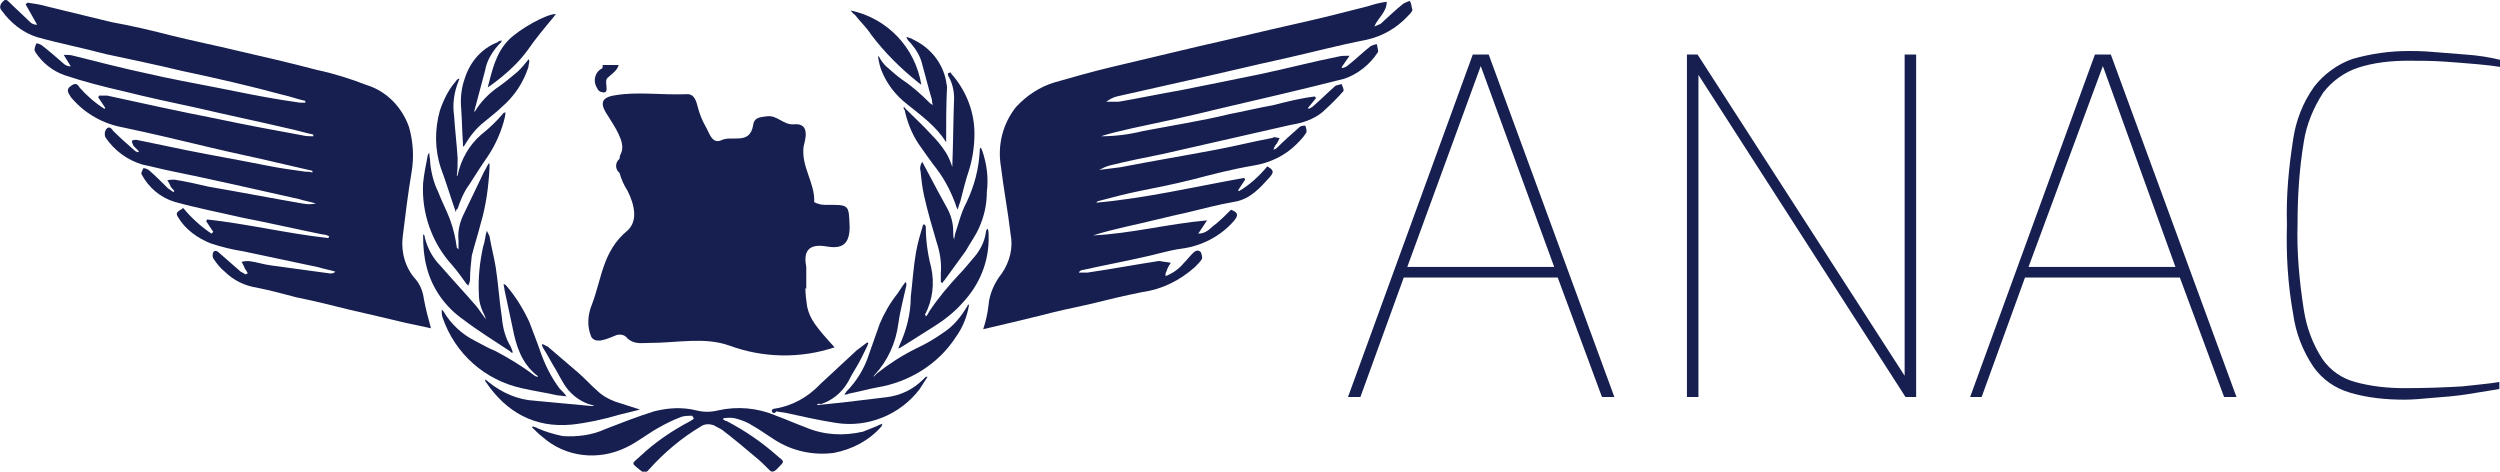 <?xml version="1.0" encoding="utf-8"?>
<!-- Generator: Adobe Illustrator 24.0.2, SVG Export Plug-In . SVG Version: 6.00 Build 0)  -->
<svg version="1.1" id="Capa_1" xmlns="http://www.w3.org/2000/svg" xmlns:xlink="http://www.w3.org/1999/xlink" x="0px" y="0px"
	 viewBox="0 0 282.5 53.3" style="enable-background:new 0 0 282.5 53.3;" xml:space="preserve">
<style type="text/css">
	.st0{fill:#161F4F;}
</style>
<g transform="translate(0 0)">
	<path class="st0" d="M28,30.9c-0.1-0.2-0.2-0.4-0.3-0.5c-0.1-0.2-0.2-0.5-0.4-0.8c0.3-0.1,0.6-0.1,0.8-0.1c0.9,0.1,1.7,0.4,2.6,0.5
		c2.2,0.3,4.4,0.6,6.6,0.9c0.2,0,0.4,0,0.6-0.2c-0.6-0.2-1.3-0.3-1.9-0.5c-2.8-0.6-5.7-1.2-8.5-1.8c-1.3-0.2-2.5-0.5-3.7-0.9
		c-1.5-0.6-2.9-1.6-3.7-3c-0.4-0.6,0.3-0.7,0.6-1c0.9,1.1,2,2.1,3.2,2.9l0.2-0.2L23.3,25l0.1-0.2c4.6,0.5,9.1,1.6,13.7,2.1l0.1-0.2
		c-0.2-0.1-0.4-0.2-0.7-0.2c-3-0.6-6-1.3-9.1-1.9c-2.6-0.6-5.2-1.1-7.7-1.8c-1.6-0.5-2.9-1.6-3.7-3.1c-0.1-0.1,0.1-0.5,0.2-0.7
		c0.2,0,0.4,0.1,0.6,0.2c0.8,0.7,1.5,1.4,2.2,2.1c0.2,0.1,0.4,0.3,0.6,0.4l0.1-0.1c-0.1-0.2-0.3-0.3-0.4-0.5
		c-0.1-0.2-0.2-0.5-0.4-0.7c0.2-0.1,0.5-0.1,0.8-0.1c1.3,0.2,2.6,0.5,3.9,0.8c3.5,0.6,7.1,1.3,10.6,1.9c0.5,0.1,1,0.1,1.5,0
		c-0.6-0.2-1.3-0.3-1.9-0.5c-4.9-1.1-9.7-2.2-14.6-3.2c-1-0.2-2.1-0.5-3.1-0.7c-1.7-0.5-3.2-1.6-4.2-3.1c-0.1-0.3-0.1-0.6,0.1-0.9
		c0.3-0.4,0.6-0.1,0.8,0.2c0.8,0.8,1.6,1.5,2.4,2.2c0.1,0.1,0.3,0.2,0.4,0.2l0.1-0.1c-0.2-0.2-0.4-0.4-0.6-0.6
		c-0.1-0.2-0.2-0.4-0.2-0.6c0.2-0.1,0.4-0.1,0.5-0.1c1.9,0.4,3.9,0.8,5.8,1.2c3,0.6,5.9,1.1,8.9,1.7c1.5,0.3,2.9,0.5,4.4,0.7
		c0.3,0,0.5,0,0.8,0.1l0-0.2c-1.3-0.3-2.6-0.6-3.9-0.9c-2.5-0.6-5-1.1-7.5-1.7c-3.3-0.8-6.7-1.6-10-2.3c-2.2-0.4-4.2-1.5-5.7-3.2
		c-0.1-0.1-0.2-0.2-0.3-0.4c-0.2-0.3-0.4-0.7,0-1C8.6,9.2,8.8,9.6,9,9.9c0.8,0.9,1.7,1.7,2.8,2.4l0.1-0.1L11.1,11l0.1-0.2
		c0.3,0,0.6,0,0.9,0c4.1,0.9,8.2,1.8,12.3,2.6c3.3,0.7,6.5,1.3,9.8,1.9c0.4,0.1,0.8,0.1,1.2,0.1l0-0.2c-1-0.2-1.9-0.5-2.9-0.7
		c-3.4-0.8-6.8-1.5-10.2-2.3c-2.8-0.6-5.6-1.2-8.4-1.9c-2.2-0.5-4.5-1.1-6.6-1.8C5.9,8,4.8,7.1,4,5.9C4,5.8,3.9,5.7,3.9,5.7
		c0-0.3,0.1-0.5,0.2-0.8c0.2,0,0.4,0.1,0.6,0.2c0.9,0.7,1.7,1.4,2.5,2.1c0.2,0.2,0.5,0.3,0.8,0.3L7.2,6.2c0.4,0,0.8,0,1.1,0.1
		c2.8,0.7,5.5,1.4,8.3,2c2.6,0.6,5.3,1.1,7.9,1.6c2.5,0.5,4.9,1,7.4,1.4c0.7,0.1,1.4,0.2,2,0.3c0.2,0,0.4,0,0.6,0l0-0.2
		c-0.9-0.2-1.7-0.5-2.6-0.7C28.2,9.7,24.3,8.8,20.5,8c-2.9-0.7-5.8-1.3-8.6-1.9C9.3,5.4,6.7,4.9,4.2,4.2c-1.6-0.5-3-1.6-4-3
		c-0.3-0.3-0.2-0.7,0.1-1c0,0,0,0,0,0c0.3-0.3,0.4-0.3,0.7,0C1.8,1,2.6,1.7,3.4,2.5c0.2,0.2,0.5,0.3,0.8,0.3L2.9,0.5l0.2-0.2
		c0.7,0.1,1.4,0.2,2.1,0.4c2.5,0.6,4.9,1.2,7.4,1.8C14.8,2.9,17,3.4,19.3,4c2.4,0.6,4.9,1.1,7.4,1.7c3,0.7,6.1,1.4,9.1,2.2
		c1.9,0.4,3.8,1,5.6,1.7c2.3,0.7,4,2.5,4.8,4.7c0.5,1.7,0.6,3.5,0.3,5.2c-0.4,2.4-0.7,4.8-1,7.3c-0.2,1.7,0.3,3.5,1.5,4.8
		c0.5,0.6,0.8,1.4,0.9,2.2c0.2,1.1,0.5,2.2,0.8,3.3c-0.9-0.2-1.8-0.4-2.8-0.6c-2.1-0.5-4.2-1-6.4-1.5c-2-0.5-4-1-6-1.4
		c-1.5-0.4-3-0.8-4.5-1.1c-1.3-0.2-2.6-0.8-3.6-1.8c-0.5-0.4-0.9-0.9-1.3-1.5c-0.1-0.2-0.1-0.5,0-0.7c0.2-0.3,0.5-0.1,0.7,0.1
		c0.8,0.7,1.6,1.4,2.4,2.1c0.2,0.1,0.4,0.2,0.5,0.3L28,30.9z"/>
	<path class="st0" d="M156.7,0.2c0,1.2-1,1.8-1.4,2.8c0.2-0.1,0.5-0.2,0.7-0.3c0.9-0.8,1.7-1.6,2.6-2.3c0.2-0.1,0.4-0.2,0.7-0.3
		c0.2,0.3,0.2,0.7,0.3,1c0,0.2-0.3,0.5-0.5,0.7c-1.3,1.4-2.9,2.3-4.7,2.7c-3.1,0.6-6.1,1.4-9.2,2.1c-3.7,0.8-7.3,1.7-11,2.5
		c-2.7,0.6-5.3,1.2-8,1.8c-0.4,0.1-0.8,0.3-1.2,0.6c0.5,0,1,0,1.4,0c2.3-0.4,4.7-0.9,7-1.3c3-0.6,6-1.2,8.9-1.8s5.9-1.4,8.9-2
		c0.4-0.1,0.7-0.1,1.3-0.1l-0.9,1.3l0.1,0.1c0.2-0.1,0.4-0.1,0.6-0.3c0.9-0.7,1.7-1.5,2.6-2.2c0.2-0.1,0.5-0.2,0.7-0.2
		c0,0.3,0.2,0.7,0.1,0.9c-0.9,1.4-2.3,2.5-3.8,3c-4.7,1.2-9.5,2.3-14.2,3.4c-3.2,0.8-6.5,1.5-9.8,2.2c-1.2,0.3-2.3,0.5-3.5,0.9
		c1.6,0,3.2-0.2,4.8-0.6c1.6-0.3,3.3-0.6,4.9-0.9c1.6-0.3,3.2-0.6,4.8-1c1.6-0.3,3.2-0.7,4.9-1c1.6-0.4,3.1-0.8,4.8-1l0.1,0.2
		l-0.9,1.1l0.1,0.1c0.2-0.1,0.4-0.2,0.6-0.4c0.8-0.7,1.6-1.5,2.4-2.2c0.2-0.1,0.4-0.1,0.7-0.2c0.1,0.3,0.3,0.6,0.2,0.8
		c-0.7,0.8-1.5,1.6-2.4,2.4c-1,0.8-2.2,1.2-3.5,1.4c-4.8,1.1-9.7,2.2-14.5,3.3c-2,0.4-4,0.8-6,1.3c-0.4,0.1-0.8,0.3-1.2,0.5
		c0.8-0.1,1.6-0.2,2.4-0.3c3.6-0.7,7.2-1.3,10.9-2c2.1-0.4,4.1-0.9,6.2-1.3c0.1,0,0.2-0.1,0.3-0.1c0.2,0,0.4,0.1,0.6,0.1
		c-0.1,0.2-0.2,0.4-0.3,0.6c-0.2,0.2-0.3,0.4-0.4,0.7c0.1,0,0.3-0.1,0.4-0.2c0.8-0.8,1.6-1.5,2.5-2.3c0.2-0.2,0.5-0.2,0.7-0.2
		c0.1,0.3,0.2,0.6,0.1,0.8c-0.3,0.5-0.7,0.9-1.1,1.3c-1.3,1.3-3,2.1-4.8,2.4c-2.4,0.4-4.7,1-7,1.6c-2,0.5-4,0.9-6,1.3
		c-1.5,0.3-3,0.7-4.5,1.1c-0.1,0-0.3,0.1-0.3,0.2c5.6-0.5,11.1-1.8,16.7-2.8l0.1,0.2l-0.8,1.2l0.1,0.1c1.2-0.7,2.3-1.7,3.2-2.8
		c0.7,0.4,0.8,0.6,0.3,1.2c-1.1,1.2-2.2,2.5-4,2.8s-3.6,0.8-5.3,1.2c-2.3,0.5-4.6,1.1-6.9,1.6c-1.3,0.3-2.5,0.6-3.8,1
		c4.3-0.2,8.4-1.3,12.9-1.7l-1,1.5c1,0,1.4-0.7,2-1.1c0.6-0.5,1.1-1,1.7-1.6c0.8,0.3,0.9,0.6,0.3,1.3c-1.5,1.7-3.6,2.8-5.9,3.1
		c-1.5,0.2-3,0.7-4.5,1c-2.2,0.5-4.4,0.9-6.6,1.4c-0.2,0-0.4,0.1-0.5,0.3c0.3,0,0.7,0,1,0c2.7-0.4,5.4-0.9,8-1.3c0.1,0,0.1,0,0.2,0
		c0.4,0.1,0.8,0.1,1.2,0.2c-0.2,0.3-0.4,0.6-0.5,1c-0.1,0.1-0.1,0.3-0.1,0.5c0.8-0.3,1.5-0.8,2-1.4c0.4-0.4,0.7-0.8,1.1-1.2
		c0.3-0.3,0.6-0.4,0.9-0.1c0.1,0.3,0.2,0.6,0.1,0.8c-0.2,0.3-0.5,0.6-0.8,0.9c-1.7,1.5-3.7,2.5-5.9,2.8c-2,0.4-4.1,0.9-6.1,1.4
		c-1.9,0.4-3.7,0.8-5.6,1.3c-2.1,0.5-4.1,1-6.3,1.5c0.3-0.9,0.5-1.8,0.6-2.7c0.1-1.3,0.7-2.6,1.5-3.6c0.9-1.3,1.3-2.9,1-4.4
		c-0.3-2.6-0.8-5.2-1.1-7.7c-0.4-2.4,0.2-4.8,1.7-6.7c1.2-1.3,2.7-2.3,4.4-2.8c2.1-0.6,4.2-1.2,6.3-1.7c3.4-0.8,6.7-1.6,10.1-2.4
		c3.6-0.8,7.2-1.7,10.8-2.5c2.7-0.6,5.5-1.3,8.2-2C155.2,0.5,155.9,0.3,156.7,0.2z"/>
	<g transform="translate(47.813 1.18)">
		<path class="st0" d="M30.4,45.8c-0.5,0-1,0-1.4,0.2c-0.8,0.3-1.6,0.7-2.3,1.1c-1.3,0.7-2.5,1.7-3.8,2.3c-3.1,1.5-6.8,1.1-9.4-1.2
			c-0.4-0.3-0.8-0.7-1.2-1.1l0.1-0.1c0.2,0.1,0.4,0.1,0.5,0.2c0.9,0.4,1.9,0.7,2.9,0.9c1.6,0.1,3.3-0.1,4.8-0.8
			c1.8-0.7,3.6-1.4,5.5-2c1.6-0.4,3.2-0.5,4.8-0.1c0.8,0.2,1.6,0.2,2.4,0c2.2-0.5,4.5-0.3,6.6,0.6c1.1,0.4,2.2,0.9,3.3,1.3
			c2.1,0.9,4.3,1,6.5,0.5c0.5-0.2,1-0.4,1.5-0.6c0.2-0.1,0.4-0.2,0.7-0.3c0,0.1-0.1,0.2-0.1,0.3c-1.4,1.6-3.3,2.6-5.4,3
			c-2.3,0.3-4.7-0.2-6.7-1.5c-0.8-0.5-1.6-1.1-2.5-1.6c-0.6-0.4-1.2-0.6-1.9-0.8c-0.5-0.1-0.9-0.1-1.4,0l0,0.1
			c0.1,0.1,0.3,0.2,0.4,0.2c2.1,1.1,4,2.4,5.8,4c0.7,0.6,0.8,0.5,0,1.3c-0.1,0.1-0.1,0.1-0.2,0.2c-0.2,0.2-0.5,0.3-0.7,0.1
			c0,0-0.1-0.1-0.1-0.1c-0.5-0.5-1-1-1.5-1.4c-1.3-1.1-2.5-2.1-3.8-3.1c-0.3-0.2-0.6-0.3-0.9-0.5c-0.5-0.2-1.1-0.2-1.5,0.1
			c-2.2,1.3-4.2,3-5.9,4.9c-0.4,0.4-0.4,0.5-0.9,0.1c-1.1-0.9-1.1-0.7-0.1-1.6c1.7-1.6,3.6-2.9,5.7-4c0.1-0.1,0.2-0.1,0.3-0.2
			c0,0,0.1-0.1,0.1-0.1L30.4,45.8z"/>
		<path class="st0" d="M47.6,43.4c0.1-0.2,0.2-0.2,0.2-0.3c1.2-1.2,2.1-2.7,2.6-4.3c0.4-1.1,0.8-2.3,1.2-3.4c0.5-1.2,1.2-2.4,2-3.4
			c0.2-0.3,0.4-0.6,0.6-0.9c0.1-0.1,0.2-0.3,0.3-0.4l0.1,0.1c0,0.1,0,0.2,0,0.3c-0.3,1.4-0.7,2.8-0.9,4.3c-0.3,2.2-1.2,4.2-2.7,5.8
			c0,0-0.1,0.1-0.1,0.2l0.4-0.4c1.4-1.1,2.8-2,4.4-2.8c1.1-0.5,2.1-1.1,3.1-1.8c1.1-0.7,2-1.8,2.7-3c0-0.1,0.1-0.1,0.2-0.2
			c-0.2,1.3-0.7,2.6-1.5,3.7c-2,3.1-5.3,5.1-8.9,5.7c-1.1,0.2-2.1,0.5-3.2,0.7C48,43.4,47.8,43.4,47.6,43.4z"/>
		<path class="st0" d="M16.2,43.6c-0.3,0-0.7-0.1-1-0.1c-1.3-0.3-2.7-0.5-4-0.8c-4.2-0.9-7.6-3.9-9-8c-0.1-0.3-0.1-0.6-0.1-0.9
			c0.1,0.1,0.1,0.1,0.2,0.2c0.8,1.4,2.1,2.6,3.5,3.3c0.8,0.4,1.6,0.9,2.4,1.2c1.5,0.8,3,1.7,4.3,2.7c0.1,0.1,0.3,0.2,0.5,0.2
			c-0.1-0.1-0.1-0.2-0.2-0.2c-1.7-1.4-2.3-3.3-2.7-5.4c-0.3-1.4-0.6-2.8-0.9-4.2c0-0.2-0.1-0.4-0.1-0.7c0.2,0.1,0.2,0.1,0.3,0.2
			c1.1,1.3,1.9,2.6,2.6,4.1c0.4,1.1,0.9,2.3,1.3,3.5c0.5,1.4,1.2,2.8,2.1,4C15.7,43,16,43.3,16.2,43.6z"/>
		<path class="st0" d="M56.8,34.6c0.2-0.2,0.3-0.4,0.4-0.6c1-1.5,2.1-2.8,3.3-4.1c0.7-0.7,1.3-1.5,2-2.3c0.6-0.8,1-1.7,1.1-2.6
			c0-0.1,0.1-0.2,0.1-0.3l0.1,0c0.1,0.2,0.1,0.5,0.1,0.7c0.1,2.9-1,5.6-3,7.7c-0.9,1-1.9,1.8-3,2.5c-1.3,0.8-2.5,1.6-3.8,2.4
			c-0.1,0.1-0.2,0.1-0.4,0.2c0-0.1,0.1-0.2,0.1-0.3c0.8-1.7,1.3-3.6,1.3-5.5c0.2-1.7,0.3-3.4,0.6-5.1c0.2-1.1,0.5-2.1,0.8-3.1l0.2,0
			c0,0.1,0.1,0.2,0.1,0.2c0,1.5,0.2,3.1,0.6,4.6c0.4,1.8,0.2,3.7-0.7,5.4C56.8,34.4,56.8,34.5,56.8,34.6z"/>
		<path class="st0" d="M10.1,38.7c-0.1,0-0.2-0.1-0.3-0.2c-1.8-1.2-3.6-2.3-5.3-3.6c-2-1.4-3.5-3.5-4.1-5.9C0.1,27.9,0,26.7,0,25.5
			c0-0.1,0-0.2,0.1-0.2c0,0.1,0.1,0.2,0.1,0.4C0.5,26.9,1.1,28,2,28.9c1.3,1.5,2.7,3,4,4.5c0.4,0.5,0.7,1,1.1,1.5
			c0-0.1-0.1-0.2-0.1-0.3c-0.4-0.8-0.7-1.6-0.7-2.5c-0.1-1.9,0.1-3.7,0.5-5.5C7,26.1,7,25.5,7.2,24.9c0.1,0.2,0.2,0.4,0.3,0.6
			C7.7,26.7,8,27.8,8.2,29c0.3,1.9,0.4,3.8,0.7,5.7C9,35.9,9.3,37,9.9,38c0.1,0.2,0.1,0.3,0.2,0.5C10.1,38.6,10.1,38.6,10.1,38.7z"
			/>
		<path class="st0" d="M44.5,44.6c1-0.1,2-0.2,2.9-0.3c1.7-0.2,3.3-0.4,5-0.6c1.6-0.2,3-0.9,4.1-2c0.1-0.1,0.2-0.2,0.3-0.3
			c0,0,0.1,0,0.2,0c-0.3,0.5-0.6,0.9-0.9,1.4c-2.2,2.9-5.9,4.4-9.5,3.8c-1.9-0.3-3.7-0.7-5.5-1.1c-0.4-0.1-0.8-0.1-1.2-0.2
			c0,0.1-0.2,0.2-0.3,0.2c-0.1,0-0.2-0.2-0.2-0.3c0-0.1,0.2-0.2,0.3-0.2c2-0.3,3.8-1.3,5.2-2.8c1.4-1.3,2.7-2.5,4.1-3.8
			c0.4-0.3,0.8-0.6,1.2-0.9l0.1,0.1c0,0.1-0.1,0.2-0.1,0.3c-0.4,0.8-0.8,1.7-1.3,2.5c-0.3,0.5-0.6,1-0.9,1.6
			c-0.7,1.2-1.8,2.1-3.1,2.5C44.8,44.4,44.6,44.4,44.5,44.6L44.5,44.6z"/>
		<path class="st0" d="M24.5,45.1c-0.8,0.2-1.6,0.4-2.4,0.6c-1.7,0.5-3.5,0.9-5.3,1.1c-4.2,0.4-7.4-1.4-9.7-4.8
			C7,41.9,7,41.8,7,41.7c0.2,0.1,0.3,0.2,0.4,0.3c1.5,1.2,3.3,2,5.2,2.1c2.1,0.2,4.2,0.4,6.4,0.6c0.1,0,0.3,0,0.4,0
			c-0.1,0-0.2-0.1-0.3-0.1c-1.2-0.3-2.3-1.1-3-2.1c-0.4-0.6-0.7-1.2-1.1-1.9c-0.5-0.8-0.9-1.6-1.4-2.4c-0.1-0.1-0.1-0.3-0.2-0.4
			l0.1-0.1c0.2,0.1,0.4,0.2,0.6,0.3c1.2,1,2.3,2,3.5,3c0.7,0.6,1.3,1.3,2,1.9c0.6,0.6,1.3,1,2.1,1.3L24.5,45.1z"/>
		<path class="st0" d="M4,27c0-0.3,0-0.7,0-1c-0.1-1,0.1-1.9,0.5-2.8c0.8-1.7,1.6-3.3,2.4-5c0.2-0.3,0.3-0.6,0.5-0.9l0.1,0
			c0,0.2,0,0.3,0,0.5c-0.1,2.1-0.4,4.3-1,6.3c-0.3,1.2-0.7,2.4-1,3.6c-0.1,0.9-0.2,1.8-0.2,2.7c0,0.2-0.1,0.5-0.2,0.7
			C5.1,31.1,5,31,4.9,30.9c-0.5-0.7-1-1.4-1.6-2.1c-2.3-2.5-3.5-5.9-3.3-9.3c0.1-1,0.3-2,0.5-3c0-0.2,0.1-0.3,0.2-0.4
			c0,0.4,0.1,0.7,0.1,1.1c0.1,1.1,0.4,2.3,0.9,3.3c0.3,0.8,0.7,1.6,1,2.3c0.5,1.1,0.8,2.2,1,3.3c0,0.2,0.1,0.5,0.1,0.7L4,27z"/>
		<path class="st0" d="M58.5,30.7c0-0.3,0-0.7,0-1c0.1-1.2-0.1-2.4-0.5-3.6c-0.5-1.7-1-3.4-1.4-5.2c-0.2-0.9-0.3-1.8-0.4-2.8
			c-0.1-0.3,0-0.7,0.2-1l1.7,3.2c0.4,0.7,0.8,1.5,1.2,2.2c0.4,0.8,0.6,1.6,0.6,2.5c0,0.3,0,0.6,0.1,0.9c0-0.2,0.1-0.4,0.1-0.6
			c0.4-1.2,0.7-2.5,1.3-3.6c0.9-1.9,1.4-3.8,1.5-5.9c0-0.1,0-0.2,0.1-0.3c0.1,0.1,0.1,0.2,0.2,0.4c0.5,1.5,0.7,3,0.5,4.6
			c0,1.4-0.3,2.8-0.9,4.1c-0.4,0.9-1,1.7-1.5,2.6c-0.8,1.1-1.6,2.2-2.4,3.3c-0.1,0.1-0.2,0.2-0.2,0.3L58.5,30.7z"/>
		<path class="st0" d="M54.3,10.9c0.1,0.1,0.2,0.1,0.2,0.2c1,1,2,1.9,2.9,2.9c0.6,0.6,1.2,1.3,1.7,2.1c0.3,0.5,0.5,1,0.7,1.6
			c0-0.1,0-0.1,0-0.2c0.1-2.5,0.1-5,0.2-7.6c0-0.8-0.2-1.7-0.6-2.4c-0.1-0.1-0.1-0.3-0.1-0.4L59.6,7c0.1,0.2,0.2,0.3,0.3,0.4
			c1.5,1.8,2.4,4.1,2.4,6.5c0,1.4-0.2,2.8-0.6,4.1c-0.4,1.2-0.7,2.4-1,3.6c-0.1,0.3-0.2,0.5-0.3,0.9c-0.1-0.2-0.2-0.4-0.2-0.5
			c-0.5-1.4-1.2-2.8-2.1-4c-0.7-0.9-1.4-1.9-2.1-2.9c-0.8-1.2-1.3-2.5-1.6-3.9C54.3,11.2,54.3,11.1,54.3,10.9z"/>
		<path class="st0" d="M3.7,22.8c-0.6-1.7-1.1-3.4-1.7-5c-0.7-2.1-0.7-4.4-0.1-6.5c0.4-1.2,1-2.4,1.8-3.3C3.8,7.8,4,7.7,4.1,7.7
			C4.1,7.8,4,7.9,4,8c-0.5,1.2-0.7,2.6-0.5,3.9c0.1,1.6,0.3,3.2,0.4,4.8c0,0.7,0,1.3-0.1,2c0.1,0,0.1-0.1,0.1-0.1
			c0.4-1.8,1.3-3.4,2.7-4.6c0.9-0.7,1.7-1.5,2.4-2.3c0-0.1,0.1-0.1,0.3-0.2c0,0.4-0.1,0.7-0.2,1.1c-0.4,1.4-1,2.7-1.8,3.9
			c-0.7,1-1.4,2.1-2.1,3.2c-0.6,0.8-1,1.8-1.3,2.7C3.8,22.4,3.7,22.6,3.7,22.8z"/>
		<path class="st0" d="M59.1,14.9c-1.1-1.8-2.8-3-4.4-4.3c-1.3-1-2.3-2.3-2.9-3.8c-0.2-0.5-0.3-1-0.4-1.6l0.1,0
			c0.2,0.4,0.5,0.8,0.8,1.1c0.6,0.5,1.1,1,1.8,1.5c1.2,0.8,2.2,1.7,3.2,2.7c0.1,0.1,0.2,0.1,0.3,0.2c-0.1-0.3-0.1-0.4-0.1-0.6
			c-0.4-1.3-0.7-2.6-1.1-4c-0.2-0.9-0.7-1.7-1.3-2.4c-0.2-0.2-0.4-0.4-0.5-0.7c0.3,0.1,0.5,0.1,0.8,0.3c1.9,0.9,3.3,2.6,3.7,4.7
			c0,0.2,0.1,0.4,0.1,0.7C59.1,10.6,59.1,12.7,59.1,14.9z"/>
		<path class="st0" d="M8.9,3.4C8.8,3.6,8.8,3.6,8.8,3.6C7.9,4.5,7.2,5.6,7,6.8c-0.4,1.5-0.8,3-1.2,4.5c0,0.1,0,0.2,0,0.2
			c0.7-1.2,1.7-2.2,2.9-3c0.7-0.5,1.4-1.1,2-1.6c0.3-0.3,0.6-0.6,0.9-1c0.1-0.1,0.2-0.2,0.3-0.4L12,5.7c0,0.2-0.1,0.5-0.1,0.7
			c-0.6,1.8-1.6,3.3-3,4.5c-0.6,0.6-1.3,1.1-2,1.7c-0.9,0.7-1.6,1.6-2.2,2.6c0,0.1-0.1,0.1-0.2,0.2c0-0.2,0-0.3,0-0.4
			c-0.1-1.3-0.1-2.6-0.2-3.9c-0.1-1.1,0-2.3,0.4-3.4c0.6-1.9,1.9-3.4,3.7-4.1C8.5,3.5,8.7,3.4,8.9,3.4z"/>
		<path class="st0" d="M48.3,0c4.2,0.9,7.3,4.2,8,8.4c-0.1-0.1-0.3-0.2-0.4-0.3c-2-1.6-3.8-3.4-5.3-5.4c-0.5-0.8-1.2-1.4-1.8-2.2
			C48.6,0.4,48.5,0.2,48.3,0z"/>
		<path class="st0" d="M15,0.4l-0.3,0.4c-1,1.2-2,2.4-2.9,3.7c-0.8,1.1-1.8,2.1-2.9,3c-0.5,0.4-1,0.8-1.6,1.2
			c0.5-1.9,0.9-3.9,2.4-5.4C10.9,2.1,13.9,0.4,15,0.4z"/>
	</g>
	<g transform="translate(66.508 7.348)">
		<path class="st0" d="M1.3,3c1.3,0.5,0.4-1,0.8-1.5C2.6,1,3.2,0.7,3.4,0H1.6c0,0.1,0,0.4-0.1,0.4c-0.8,0.4-1,1.4-0.6,2.1
			C1,2.7,1.1,2.9,1.3,3z"/>
		<path class="st0" d="M26.7,15.8c-0.4,0-0.8-0.1-1.2-0.3v0l0,0l0,0c0.1-2.2-1.5-4-1.2-6.3c0.1-0.5,0.9-2.7-1.1-2.5
			c-1.2,0.1-1.9-1.1-3.1-0.9c-0.7,0.1-1.4,0.1-1.5,1c-0.4,2.3-2.4,1.1-3.6,1.7c-1.1,0.5-1.4-1-1.8-1.6c-0.4-0.7-0.7-1.5-0.9-2.3
			c-0.2-0.8-0.5-1.4-1.3-1.3C8.2,3.4,5.6,3,3.1,3.4c-1.4,0.2-2,0.7-1,2.2c0.8,1.3,2.1,3.1,1.6,4.3c-0.1,0.2-0.2,0.4-0.2,0.7
			c-0.5,0.4-0.5,1.1-0.1,1.5c0,0,0.1,0.1,0.1,0.1c0.2,0.7,0.5,1.4,0.9,2c0.8,1.6,1.2,3.4,0,4.5C1.6,21,1.5,24.1,0.4,27
			c-0.5,1.2-0.6,2.5-0.1,3.7c0.5,0.9,1.9,0.2,2.9-0.2c0.5-0.1,0.9,0,1.2,0.4c0.8,0.7,1.6,0.5,2.6,0.5c3,0,6.1-0.7,8.9,0.3
			c3.8,1.4,8,1.5,11.9,0.2c-2.1-2.3-2.8-3.2-3.1-4.6c-0.1-0.7-0.2-1.4-0.2-2.1l0.1,0.1c0-0.3,0-0.7,0-1.1c0-0.5,0-0.9,0-1.4
			c-0.4-2,0.5-2.6,2.3-2.3c1.7,0.3,2.6-0.2,2.6-2.2C29.4,15.7,29.5,15.8,26.7,15.8z"/>
	</g>
	<g transform="translate(152.324 5.863)">
		<path class="st0" d="M0,39L14.1,0.3h1.8L30.1,39h-1.4l-5-13.5H6.3L1.4,39L0,39z M6.7,24.3h16.6L15,1.6L6.7,24.3z"/>
		<path class="st0" d="M38.3,39V0.3h1.2l23.4,36.3V0.3h1.3V39H63L39.6,2.6V39H38.3z"/>
		<path class="st0" d="M70.3,39L84.4,0.3h1.8L100.4,39H99l-5-13.5H76.5L71.6,39L70.3,39z M76.9,24.3h16.6L85.3,1.6L76.9,24.3z"/>
		<path class="st0" d="M119.4,39.3c-2.1,0-4.2-0.2-6.2-0.8c-1.7-0.5-3.1-1.5-4.1-2.9c-1.2-1.8-2-3.8-2.3-6
			c-0.6-3.3-0.8-6.7-0.7-10.1c-0.1-3.2,0.2-6.4,0.7-9.6c0.3-2.1,1.1-4.2,2.4-6c1.1-1.4,2.6-2.5,4.3-3.1c2.1-0.6,4.2-0.9,6.4-0.9
			c0.6,0,1.5,0,2.6,0.1c1.2,0.1,2.4,0.2,3.8,0.3c1.4,0.1,2.7,0.3,3.9,0.6v0.8c-0.6-0.1-1.4-0.2-2.5-0.3s-2.4-0.2-3.8-0.3
			c-1.4-0.1-2.8-0.1-4.1-0.1c-1.9,0-3.9,0.2-5.7,0.8c-1.5,0.5-2.9,1.5-3.9,2.8c-1.1,1.7-1.9,3.6-2.2,5.6c-0.5,3-0.7,6.1-0.7,9.2
			c-0.1,3.2,0.2,6.5,0.7,9.7c0.3,2,1,3.9,2.1,5.6c0.9,1.3,2.2,2.2,3.7,2.6c1.8,0.5,3.7,0.7,5.6,0.7c2.6,0,4.8-0.1,6.5-0.2
			c1.7-0.2,3.1-0.3,4.2-0.5v0.8c-1.2,0.2-2.4,0.4-3.7,0.6s-2.6,0.3-3.9,0.4C121.4,39.2,120.3,39.3,119.4,39.3z"/>
	</g>
</g>
</svg>
